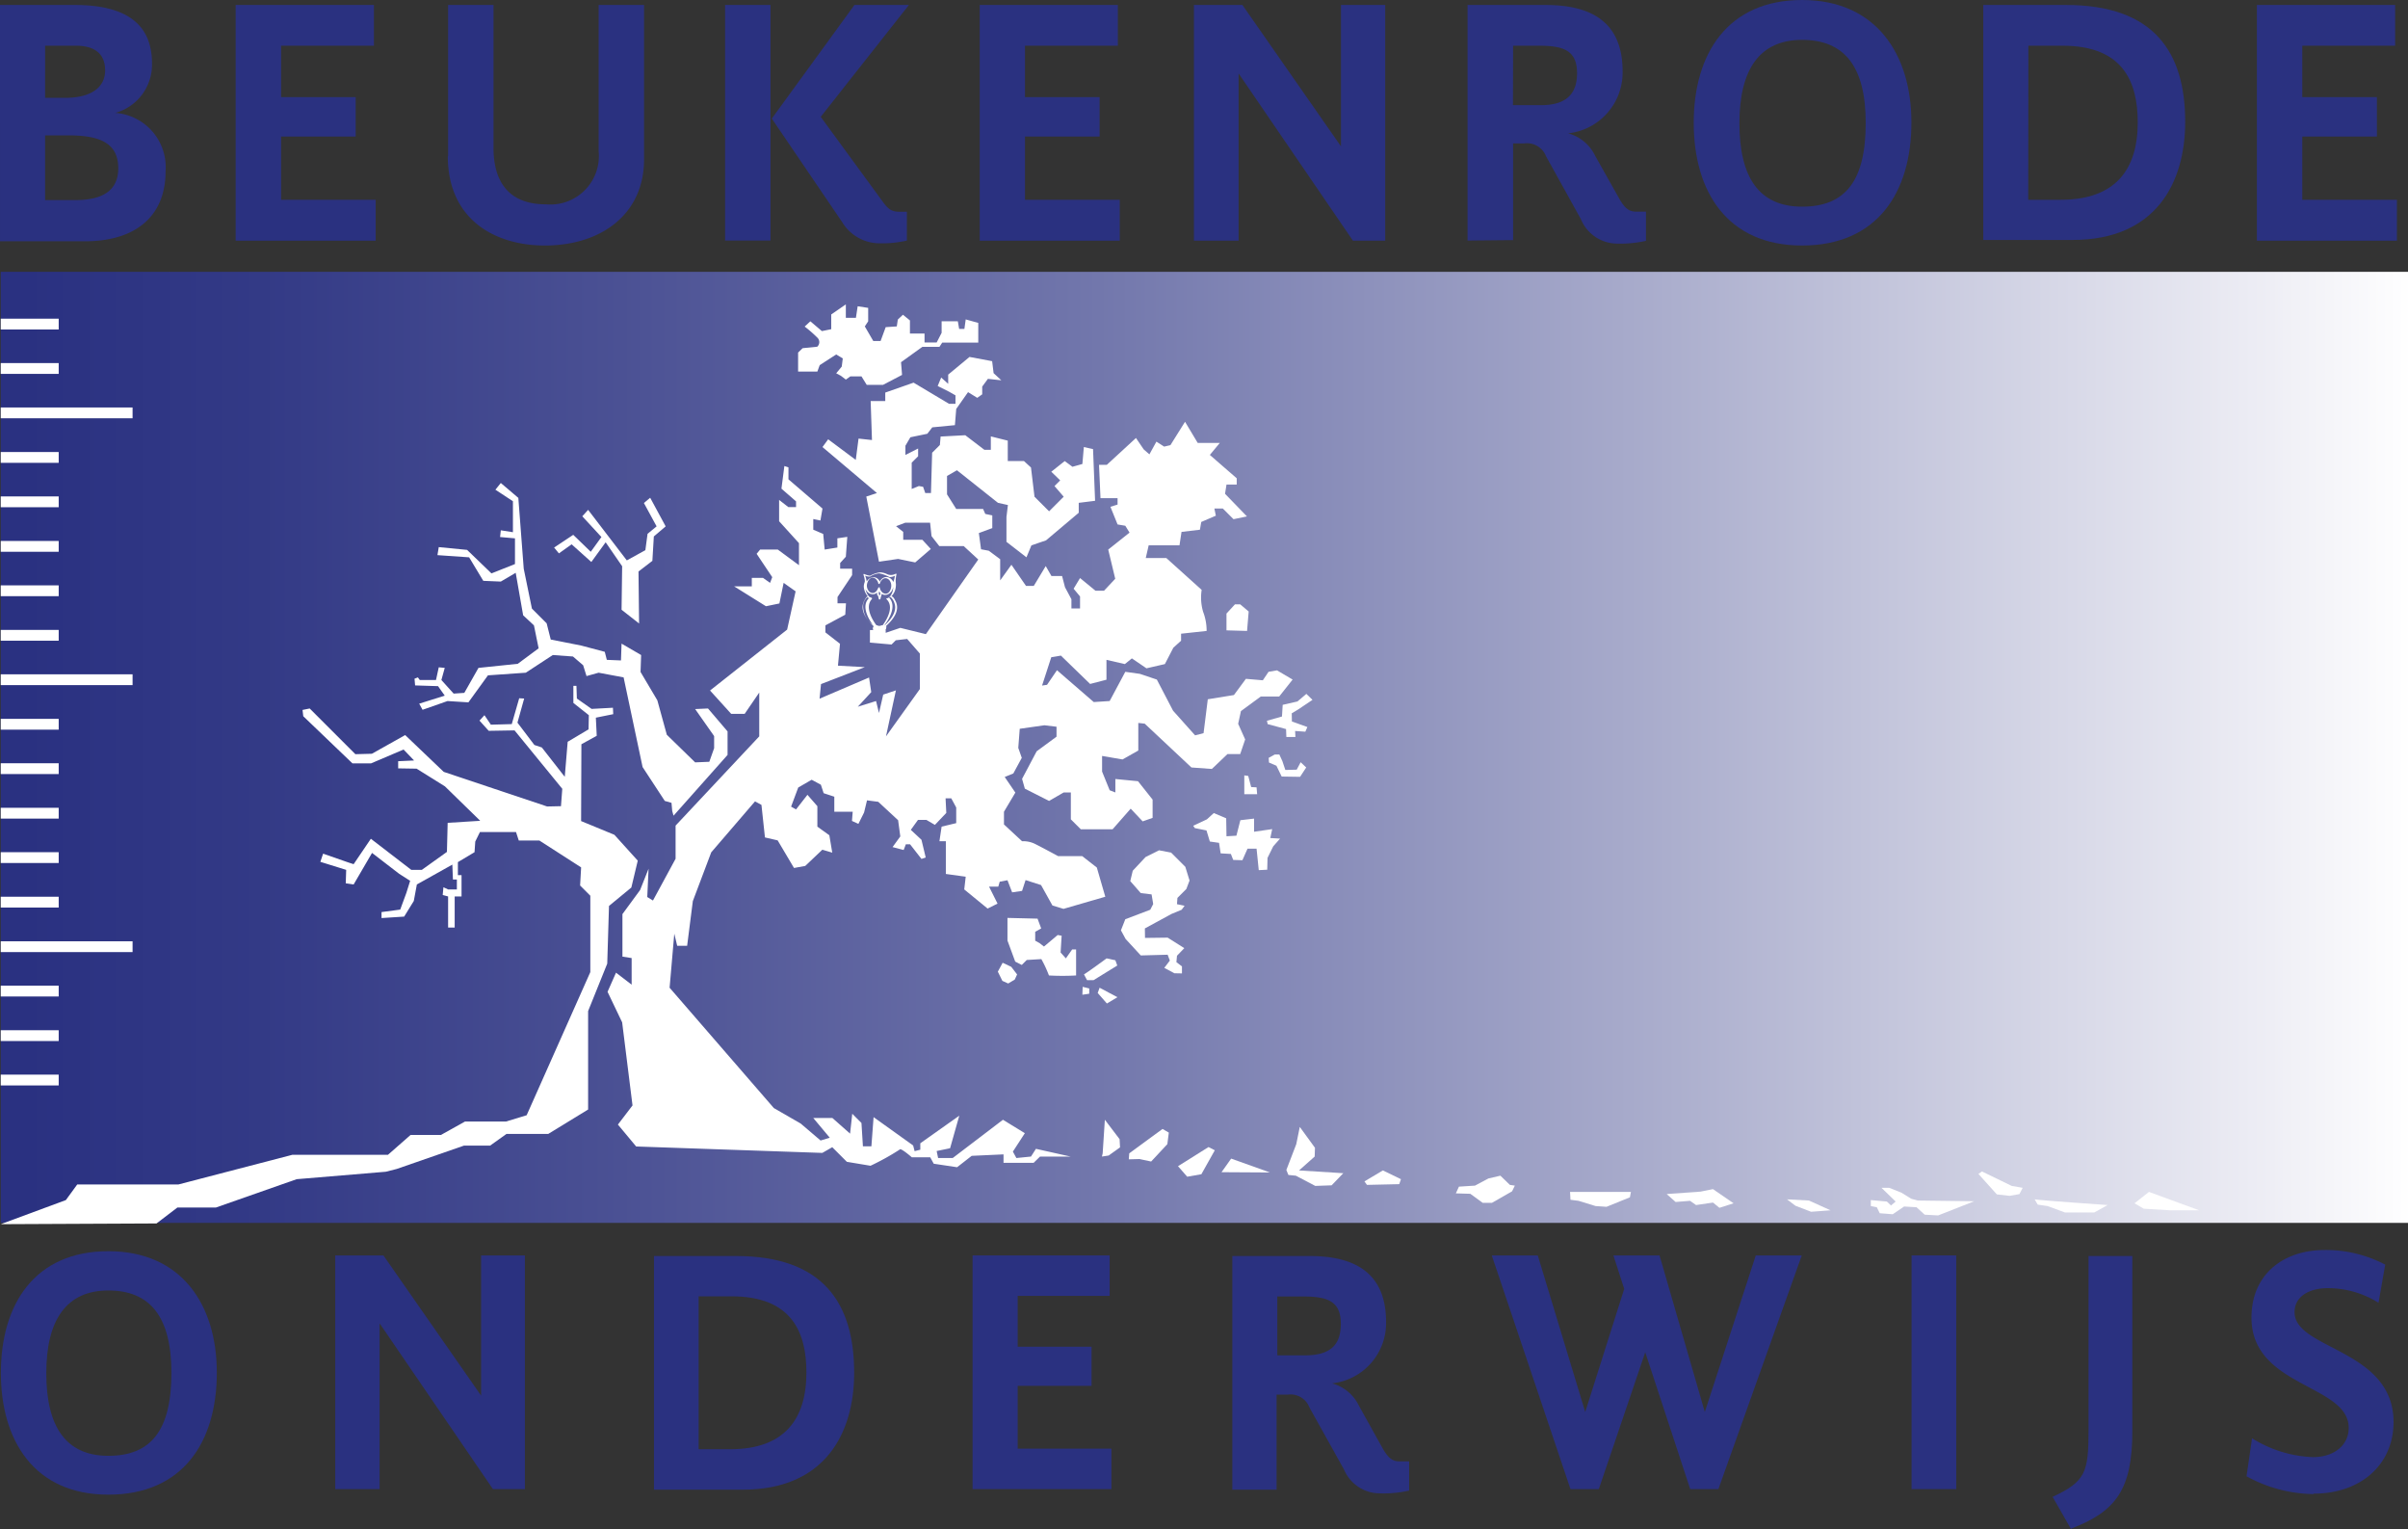 <svg viewBox="0 0 164.92 104.71" xmlns="http://www.w3.org/2000/svg" xmlns:xlink="http://www.w3.org/1999/xlink"><rect x="0" y="0" width="164.92" height="104.71" fill="#333333" stroke="none"/><clipPath id="a"><path d="m.05 18.61h164.87v65.12h-164.87z"/></clipPath><linearGradient id="b" gradientTransform="matrix(132.32 0 0 -132.32 126730.93 -272478.66)" gradientUnits="userSpaceOnUse" x1="-957.76" x2="-956.51" y1="-2059.63" y2="-2059.63"><stop offset="0" stop-color="#2a3181"/><stop offset=".1" stop-color="#333a86"/><stop offset=".25" stop-color="#4b5194"/><stop offset=".45" stop-color="#7277ac"/><stop offset=".68" stop-color="#a9accc"/><stop offset=".94" stop-color="#eeeef5"/><stop offset="1" stop-color="#fff"/></linearGradient><g clip-path="url(#a)"><path d="m.05 18.61h164.87v65.12h-164.87z" fill="url(#b)"/></g><g fill="#fff"><path d="m.05 21.82h3.97v.74h-3.97z"/><path d="m.05 24.86h3.97v.74h-3.97z"/><path d="m.05 27.9h9.03v.74h-9.03z"/><path d="m.05 30.95h3.97v.74h-3.97z"/><path d="m.05 33.99h3.97v.74h-3.97z"/><path d="m.05 37.04h3.97v.74h-3.97z"/><path d="m.05 40.08h3.97v.74h-3.97z"/><path d="m.05 43.13h3.97v.74h-3.97z"/><path d="m.05 46.17h9.03v.74h-9.03z"/><path d="m.05 49.22h3.97v.74h-3.97z"/><path d="m.05 52.26h3.97v.74h-3.97z"/><path d="m.05 55.31h3.97v.74h-3.97z"/><path d="m.05 58.35h3.97v.74h-3.97z"/><path d="m.05 61.4h3.97v.74h-3.97z"/><path d="m.05 64.45h9.03v.74h-9.03z"/><path d="m.05 67.49h3.97v.74h-3.97z"/><path d="m.05 70.54h3.97v.74h-3.97z"/><path d="m.05 73.58h3.97v.74h-3.97z"/><path d="m43.77 42.69-1.2-.94.04-2.98-1.13-1.64-.98 1.35-1.35-1.21-.87.62-.33-.4 1.31-.87 1.2 1.16.73-1.01-1.31-1.42.4-.44 2.65 3.46 1.27-.7.15-1.12.62-.51-.87-1.6.43-.36 1.06 1.96-.81.69-.1 1.67-.95.73z"/><path d="m10.72 83.77-10.67.05 4.46-1.65.78-1.07h6.93l7.8-2.03h6.55l1.55-1.36h2.08l1.65-.92h2.81l1.41-.43 4.36-9.8v-5.23l-.7-.7.07-1.24-2.86-1.84h-1.41l-.19-.58h-2.47l-.32.65-.05.73-1.14.68v.89h.25v1.46h-.47v2.13h-.45v-2.13l-.37-.1.05-.53.32.15h.6v-.68h-.27l-.04-1.02-2.43 1.36-.21 1.13-.66 1.07-1.55.1v-.41l1.28-.17.42-1.14.26-.83-.75-.48-1.86-1.43-1.26 2.16-.54-.08.03-.92-1.77-.55.19-.56 1.72.6.37.12 1.18-1.74 2.77 2.13h.72l1.72-1.23.05-1.99 2.23-.14-2.42-2.36-1.94-1.21-1.26-.02v-.49l1.09-.05-.72-.75-2.23.95h-1.27l-3.37-3.23-.05-.43.49-.1 3.13 3.13 1.13-.03 2.28-1.28 2.64 2.52 7.08 2.37.95-.02.09-1.19-3.27-4-1.77.03-.63-.7.34-.37.44.65 1.43-.04.51-1.77.34.02-.46 1.65 1.16 1.53.51.17 1.57 2.01.2-2.4 1.43-.85.02-.97-1.06-.84v-1.17h.21l.03.87 1.01.71 1.46-.08.02.44-1.19.24.06 1.24-1.05.58-.02 5.26 2.28.94 1.6 1.77-.44 1.84-1.53 1.26-.12 3.95-1.31 3.25v6.74l-2.73 1.67h-2.86l-1.12.8h-1.79l-4.61 1.6-.75.19-6.1.51-5.53 1.94h-2.64z"/><path d="m46.04 55.53-.05-.56-.46-.13-1.52-2.32-1.3-6.14-1.71-.32-.83.23-.23-.74-.7-.6-1.38-.1-1.85 1.21-2.59.18-1.34 1.85-1.43-.09-1.71.6-.23-.42 1.75-.55-.46-.65-1.57-.05-.04-.46.23-.09.13.18h1.11l.19-.87.41.04-.23.83.84.93.73-.05.97-1.71 2.69-.28 1.43-1.06-.32-1.57-.74-.69-.51-2.91-1.02.6-1.2-.05-.97-1.61-2.17-.15.09-.55 1.94.19 1.67 1.61 1.61-.64v-1.76l-1.02-.09.05-.46.83.13v-2.12l-1.2-.79.37-.46 1.2 1.02.37 4.85.56 2.73 1.01 1.01.28 1.11 2.08.41 1.62.43.14.55.97.04.04-1.15 1.34.78-.04 1.16 1.15 1.94.65 2.36 1.94 1.89.97-.04.33-.93v-.83l-1.3-1.85.88-.04 1.34 1.57v1.61l-3.7 4.16z"/><path d="m45.86 67.63 7.14 8.24 1.84 1.06 1.36 1.16.63-.19-1.13-1.35h1.31l1.21 1.07.15-1.36.63.63.1 1.6h.58l.15-2 2.71 1.94.1.39.39-.1v-.44l2.67-1.89-.63 2.23-.92.19.1.48h1l3.44-2.62 1.5.92-.82 1.26.24.44 1-.1.34-.53 2.37.53h-2.09l-.44.43h-2.06v-.58l-2.18.1-1 .78-1.6-.24-.24-.44h-1.26s-.78-.68-.83-.53a17 17 0 0 1 -2 1.11l-1.62-.27-1-1-.68.39-12.75-.44-1.25-1.5 1-1.31-.71-5.69-1-2.09.58-1.31 1.07.82v-1.82l-.63-.1v-2.91l1.21-1.65.58-1.46-.09 1.94.39.24 1.55-2.86v-2.27l5.73-6.11v-3l-1 1.46h-.92l-1.45-1.6 5.28-4.17.58-2.62-.82-.58-.29 1.41-.92.19-2.18-1.36h1.21v-.58h.77l.48.34.15-.39-1.07-1.6.24-.29h1.21l1.45 1.07v-1.51l-1.36-1.5v-1.46l.63.49h.53v-.39l-1-.87.2-1.55.28.09v.82l2.33 2-.14.82-.49-.1v.73l.68.29.1 1.07.87-.14v-.63l.68-.1-.1 1.36-.39.43v.39h.82v.44l-1 1.5v.43h.58l-.05.78-1.36.73v.48l1 .78-.14 1.5 1.84.1-3 1.16-.1 1 3.39-1.45.15 1-.92 1 1.25-.39.2.82.29-1.26.87-.29-.68 3.15 2.32-3.24v-2.43l-.87-1-.78.09-.29.29-1.48-.13v-.86h1.08v.19l1-.34 1.75.43 3.59-5.11-1-.92h-1.67l-.53-.68-.1-.92h-1.7l-.63.24.49.39v.54h1.31l.58.63-1.07.92-1.17-.24-1.31.19-.87-4.46.73-.24-3.73-3.15.39-.53 1.89 1.41.19-1.46.92.1-.09-2.67h1v-.58l1.94-.68 2.43 1.45h.44v-.58l-.44-.25-.78-.39.24-.58.48.43v-.63l1.46-1.21 1.55.29.1.82.53.49-.92-.1-.39.53v.53l-.34.24-.63-.39-.81 1.15-.09 1.11-1.55.15-.34.44-1.16.24-.34.58v.63l.87-.44v.53l-.44.44v1.8l.49-.2.29.05.15.43h.39l.08-2.76.53-.53.05-.58 1.69-.09 1.31 1h.44v-.92l1.16.29v1.4h1.11l.48.44.24 2 1 1 1-1-.63-.73.39-.39-.61-.59.92-.73.53.39.68-.19.1-1.16.63.14.14 3.54-1.12.14v.68l-2.24 1.89-1 .34-.34.82-1.37-1.06v-1.7l.1-.82-.68-.15-2.81-2.23-.68.39v1.26l.63 1h1.84l.15.34.48.1v.87l-.92.34.15 1.11.53.1.78.58v1.45l.77-1.07 1 1.45h.53l.82-1.36.39.68h.73l.2.77.44.82v.63h.59v-.82l-.44-.53.44-.73 1.06.87h.58l.77-.82-.48-2 1.46-1.16-.29-.47-.53-.09-.49-1.21.49-.15v-.44h-1.17l-.1-2.28h.53l2-1.84.53.78.39.34.48-.87.53.34.43-.1 1-1.6.87 1.45h1.51l-.68.82 1.84 1.6v.43h-.7l-.1.63 1.5 1.55-.92.19-.73-.73h-.58l.1.49-1 .43-.09.53-1.26.15-.14.92h-2.11l-.2.87h1.41l2.42 2.18a3.45 3.45 0 0 0 .1 1.5 3.66 3.66 0 0 1 .24 1.31l-1.75.19v.48l-.53.48-.58 1.12-1.26.29-1-.68-.48.39-1.26-.29v1.36l-1.12.29-2-1.94-.66.11-.63 1.94.34-.05.68-1 2.52 2.18 1.09-.07 1.07-2 1 .14 1.16.39 1.11 2.13 1.51 1.69.58-.15.29-2.32 1.79-.29.82-1.11 1.16.1.39-.58.58-.1 1.07.63-.92 1.16h-1.26l-1.36 1-.19.87.48 1.07-.34 1h-.87l-1.07 1.02-1.4-.1-3.2-3-.44-.05v1.89l-1.08.61-1.4-.24v1.07l.52 1.28.39.15v-.92l1.55.15 1 1.26v1.25l-.68.24-.82-.87-1.24 1.41h-2.18l-.68-.68v-1.84h-.49l-1 .58-1.66-.84-.19-.67 1-1.89 1.36-1v-.68l-.83-.1-1.69.24-.1 1.31.24.68-.58 1.07-.59.24.73 1.07-.78 1.31v.87l1.24 1.15a1.82 1.82 0 0 1 .92.2c.48.24 1.55.82 1.55.82h1.65l1 .78.58 2-2.86.83-.76-.23-.78-1.4-1.06-.34-.24.74-.68.1-.32-.83-.53.1-.1.34h-.63l.58 1.16-.68.34-1.6-1.31.1-.87-1.36-.19v-1.79-.45h-.44l.15-1 1-.24v-1.07l-.34-.63h-.39l.05 1-.78.82-.58-.34h-.58l-.49.68.73.68.29 1.21-.29.1-.78-1h-.29l-.15.39-.76-.2.53-.73-.15-1.11-1.36-1.26-.77-.1-.2.83-.39.78-.44-.2.05-.63h-1.26v-1.03l-.73-.24-.19-.58-.63-.34-.92.53-.49 1.31.34.19.78-1 .68.78v1.4l.82.59.2 1.19-.68-.2-1.17 1.11-.77.14-1.12-1.89-.87-.2-.24-2.23-.44-.24-3 3.49-1.26 3.34-.39 3.06h-.68l-.2-.83z"/><path d="m61.78 25.67-1.3.68h-1.12l-.36-.58h-.76l-.31.22-.34-.26-.32-.17.38-.46.07-.56-.45-.27-1.13.73-.16.44h-1.32v-1.3l.31-.3 1-.1a.42.42 0 0 0 0-.63 8.71 8.71 0 0 0 -.86-.75l.39-.36.79.67.64-.13v-1.01l1-.69v.92h.69l.12-.79.72.11v.92l-.23.35.58 1h.5l.35-.95.76-.05.07-.47.35-.33.48.39v.9h1v.61h.83l.34-.66v-.79h1.11l.09.52h.36l.09-.65.86.24v1.35h-2.47l-.19.29h-1.17l-1.46 1.05z"/><path d="m84 43.16c0-.09 0-1.15 0-1.15l.58-.63h.36l.58.49-.11 1.33z"/><path d="m86.77 49.35 1.03-.29.05-.8 1.01-.23.61-.52.42.41-.97.65-.45.27.01.56 1.06.38-.14.32-.7-.05.02.41h-.62l-.02-.54-1.26-.34z"/><path d="m85.22 53.09v1.29h.88l-.04-.47-.37-.02-.2-.76z"/><path d="m86.91 52.21-.02-.32.42-.23h.31l.21.46.2.6.78-.02.27-.51.38.36-.42.64-1.26-.02-.36-.74z"/><path d="m81.72 56.54.94-.44.47-.43.85.36.02 1.23.68-.04.27-1.06.94-.11v.9l1.24-.18-.13.61.67.04-.47.53-.39.79-.02.81-.58.03-.15-1.47h-.62l-.35.79-.63-.02-.16-.41-.7-.04-.11-.72-.63-.09-.23-.76-.8-.16z"/><path d="m78.13 61.15-.72-.82.17-.71.88-.94.92-.46.83.16.97.97.29.94-.22.58-.61.61-.03.43.52.11-.2.27-.7.29-1.82.99.01.65 1.55-.02 1.14.72-.5.52-.04.44.38.29v.48l-.52-.01-.69-.37.38-.5-.15-.4-1.84.05-1.04-1.13-.32-.59.3-.76 1.71-.65.2-.39-.11-.66z"/><path d="m69 64.4v-1.55l2.06.05.25.67-.41.23v.61l.29.16.31.24.94-.79.27.05-.07 1.15.36.4.43-.61h.27v1.78a16.39 16.39 0 0 1 -1.86 0 8.06 8.06 0 0 0 -.52-1.12l-1 .06-.34.34-.45-.23z"/><path d="m68.65 67.16-.31-.63.33-.61.59.28.4.52-.16.35-.45.27z"/><path d="m74.24 66.72c.2-.11 1.55-1.1 1.55-1.1l.6.13.13.36-1.62 1h-.45z"/><path d="m74.15 67.57.45.11v.36l-.47.07z"/><path d="m75.31 67.63 1.22.65-.72.43-.63-.72z"/><path d="m75.52 78.97.15-2.3 1.01 1.33.03.56-.78.56-.46.07z"/><path d="m77.34 78.97 2.28-1.67.43.25-.1.79-1.11 1.19-.8-.17-.73.02z"/><path d="m80.68 79.85 2.09-1.31.43.22-.92 1.64-.97.17z"/><path d="m83.66 80.26.66-.93 2.66.95z"/><path d="m88.1 80.11.68-1.77.24-1.18 1.04 1.43-.02.6-1.07.95 3.03.19-.8.83-1.12.04-1.33-.7-.51-.05z"/><path d="m93.45 80.89 1.26-.75 1.24.6-.12.34-2.21.05z"/><path d="m99.92 81.25 1.1-.07.92-.49.82-.19.65.63.34.05-.19.39-1.38.79h-.63l-.85-.62-.99-.03z"/><path d="m107.53 81.61h4.17l-.07.37-1.6.65-.75-.05-1.17-.36-.55-.07z"/><path d="m114.15 81.76.09-.01 2.23-.16.85-.17 1.41.97-.97.31-.44-.36-1.16.17-.41-.29-.99.08z"/><path d="m122.39 82.12 1.5.08 1.48.67-1.33.1-1.07-.41z"/><path d="m128.13 82.17 1.1.1.28.27.32-.27-.97-.94h.53l.83.33.68.42.45.12 3.86.05-2.47.97-.92-.05-.56-.51-.85-.05-.78.53-.89-.07-.2-.41-.41-.08z"/><path d="m136.76 81.78-1.26-1.4.24-.17 2.04.99.75.13-.22.43-.68.12z"/><path d="m139.35 82.12c.49.08 5 .39 5 .39l-.92.51h-2l-1.19-.44-.68-.1z"/><path d="m146.19 82.39.99-.78 3.44 1.26h-1.98l-1.82-.11z"/></g><path d="m0 .34h5.11c3.35 0 5.3 1.18 5.3 4a3.43 3.43 0 0 1 -2.51 3.39 3.73 3.73 0 0 1 3.44 4c0 3.13-2.12 4.79-5.51 4.79h-5.83zm3.09 6.36h1.37c1.76 0 2.74-.7 2.74-1.88s-.77-1.69-2-1.69h-2.11zm0 7h2.07c2.22 0 2.94-.92 2.94-2.19-.01-1.61-1.1-2.24-3.38-2.24h-1.63z" fill="#2a3180"/><path d="m16.14.34h9.47v2.79h-6.36v3.52h5.11v2.7h-5.11v4.33h6.48v2.8h-9.59z" fill="#2a3180"/><path d="m30.69 10.69v-10.35h3.11v9.8c0 2 .8 3.85 3.59 3.85a3.32 3.32 0 0 0 3.61-3.63v-10.02h3.11v10.57c0 3.81-3 5.9-6.79 5.9-3.49 0-6.65-1.83-6.65-6.12" fill="#2a3180"/><path d="m49.66.34h3.11v16.13h-3.11zm12.45 16.13a7.36 7.36 0 0 1 -1.83.19 3 3 0 0 1 -2.6-1.45l-4.82-7.09 5.66-7.78h3.73l-6.04 7.66 4.24 5.8c.36.48.56.7 1.18.7h.48z" fill="#2a3180"/><path d="m67.1.34h9.46v2.79h-6.36v3.52h5.11v2.7h-5.11v4.33h6.49v2.8h-9.59z" fill="#2a3180"/><path d="m81.77.34h3.32l6.75 9.68v-9.68h3.03v16.14h-2.21l-7.83-11.45v11.45h-3.06z" fill="#2a3180"/><path d="m100.51 16.47v-16.13h5.32c2.94 0 5.3 1 5.3 4.55a4.19 4.19 0 0 1 -3.73 4.24 2.88 2.88 0 0 1 1.85 1.54l1.69 3c.36.61.65.82 1.11.82h.68v2a8.05 8.05 0 0 1 -2 .19 2.7 2.7 0 0 1 -2.46-1.68l-2.38-4.29a1.4 1.4 0 0 0 -1.5-.89h-.76v6.62zm3.11-9.27h1.93c2 0 2.46-1.06 2.46-2.19 0-1.61-1-1.88-2.65-1.88h-1.73z" fill="#2a3180"/><path d="m116 8.41c0-4.75 2.34-8.41 7.42-8.41s7.49 3.73 7.49 8.38c0 4.84-2.38 8.43-7.49 8.43s-7.42-3.68-7.42-8.4m11.78 0c0-3.87-1.47-5.68-4.36-5.68s-4.29 2-4.29 5.71 1.35 5.71 4.29 5.71 4.36-1.73 4.36-5.73" fill="#2a3180"/><path d="m135.83.34h5.66c6.07 0 8.17 3.27 8.17 8 0 4.17-2 8.09-7.71 8.09h-6.12zm3.08 13.34h2.22c3.78 0 5.28-2.1 5.28-5.3 0-2.77-1-5.25-5.15-5.25h-2.34z" fill="#2a3180"/><path d="m154.57.34h9.47v2.79h-6.36v3.52h5.11v2.7h-5.11v4.33h6.48v2.8h-9.59z" fill="#2a3180"/><path d="m.06 94c0-4.7 2.32-8.33 7.36-8.33s7.43 3.7 7.43 8.31c0 4.8-2.36 8.36-7.43 8.36s-7.36-3.7-7.36-8.34m11.68 0c0-3.84-1.46-5.64-4.32-5.64s-4.25 2-4.25 5.66 1.34 5.66 4.25 5.66 4.32-1.72 4.32-5.69" fill="#2a3180"/><path d="m22.96 85.96h3.3l6.69 9.6v-9.6h3v16h-2.19l-7.76-11.35v11.35h-3.04z" fill="#2a3180"/><path d="m44.79 86h5.61c6 0 8.1 3.25 8.1 8 0 4.14-2 8-7.64 8h-6.07zm3.06 13.23h2.15c3.75 0 5.23-2.08 5.23-5.26 0-2.74-1-5.21-5.12-5.21h-2.26z" fill="#2a3180"/><path d="m66.61 85.96h9.39v2.77h-6.3v3.48h5.06v2.68h-5.06v4.3h6.42v2.77h-9.51z" fill="#2a3180"/><path d="m84.4 102v-16h5.28c2.91 0 5.25 1 5.25 4.52a4.15 4.15 0 0 1 -3.7 4.2 2.87 2.87 0 0 1 1.84 1.53l1.67 3c.36.6.65.81 1.1.81h.67v2a7.83 7.83 0 0 1 -2 .19 2.66 2.66 0 0 1 -2.46-1.63l-2.37-4.25a1.38 1.38 0 0 0 -1.48-.88h-.77v6.51zm3.08-9.2h1.92c2 0 2.43-1 2.43-2.17 0-1.6-1-1.86-2.63-1.86h-1.72z" fill="#2a3180"/><path d="m108.57 96.68 2.67-8.43-.74-2.29h3.16l3.1 10.72 3.49-10.72h3.15l-5.71 16h-1.93l-3.08-9.37-3.18 9.37h-1.94l-5.39-16h3.15z" fill="#2a3180"/><path d="m130.92 85.96h3.06v16h-3.06z" fill="#2a3180"/><path d="m141.85 104.71-1.27-2.22c2.25-1.05 2.46-1.67 2.46-4.54v-11.95h3v12c0 3.94-1.1 5.49-4.18 6.66" fill="#2a3180"/><path d="m158.45 102.3a9.72 9.72 0 0 1 -4.59-1.22l.38-2.6a8.47 8.47 0 0 0 4.16 1.29c1.51 0 2.46-.86 2.46-2 0-3-6.66-2.77-6.66-7.55 0-3 2.22-4.63 5-4.63a8.7 8.7 0 0 1 4.16 1l-.46 2.61a6.57 6.57 0 0 0 -3.46-1c-1.29 0-2.29.57-2.29 1.65 0 2.56 6.78 2.51 6.78 7.52 0 2.89-2.22 4.9-5.47 4.9" fill="#2a3180"/><path d="m61.29 41.07c-.08-.15-.15-.23-.24-.24a1.05 1.05 0 0 0 .3-.65 1 1 0 0 0 0-.28 1.7 1.7 0 0 1 .06-.61s-.06 0-.08 0a.64.64 0 0 1 -.62 0 1.23 1.23 0 0 0 -.41-.1 1.6 1.6 0 0 0 -.45.11 1.44 1.44 0 0 0 -.25.12c-.08 0-.29-.06-.37-.1s-.1 0-.1 0 .14.42.09.54a.88.88 0 0 0 -.06.31 1.12 1.12 0 0 0 .28.67c-.09 0-.17.14-.25.3-.35.65.19 1.32.65 1.74 0 .11-.07.36.12.35s.14 0 .19 0a.12.12 0 0 0 .1 0 .14.14 0 0 0 .1 0s.1 0 .16 0 .25-.22.18-.37c.48-.44 1-1.09.62-1.75m-2.08-1.7a.67.67 0 0 0 .31.07h.05a1.33 1.33 0 0 1 .63-.22 2.38 2.38 0 0 1 .69.25.71.71 0 0 0 .38-.09 1.67 1.67 0 0 1 -.11.43s0 0 0 0a.55.55 0 0 0 -.43-.34.5.5 0 0 0 -.49.32c-.24-.51-.87-.35-1 .23a.54.54 0 0 0 .51.63.41.41 0 0 0 .3-.12v.16c.09.05.09.19.12.28s.11 0 .11 0a1.46 1.46 0 0 1 .06-.22c0-.08.06-.06 0-.15a.21.21 0 0 1 0 0c.29.24.73 0 .81-.43a.54.54 0 0 0 0-.21.74.74 0 0 1 0 .14 1 1 0 0 1 -.28.77l-.11.05s-.1 0-.07.06c.54.51.06 1.37-.29 1.84h-.08a.14.14 0 0 0 -.11 0 .14.14 0 0 0 -.09 0 .11.11 0 0 0 -.08 0c-.35-.45-.84-1.32-.34-1.85 0 0 0 0 0-.06a.49.49 0 0 0 -.17-.07 0 0 0 0 0 0 0 1 1 0 0 1 -.28-.73.91.91 0 0 1 .09-.32 1.63 1.63 0 0 0 -.1-.39m1 1.12v-.05s.07.2 0 .23a.15.15 0 0 0 0 .06.17.17 0 0 0 -.07-.09v-.2m.08-.29s-.1 0-.11 0c-.09.27-.31.51-.6.31a.59.59 0 0 1 -.19-.43c0-.25.21-.7.57-.49a.57.57 0 0 1 .22.36.08.08 0 0 0 .09 0c.09-.28.35-.54.65-.26a.59.59 0 0 1 .14.4c0 .26-.2.72-.59.47a.59.59 0 0 1 -.2-.35m-1.13 1.14a1 1 0 0 1 .21-.41c.09-.1.09-.05.18 0-.51.5-.1 1.32.26 1.81a1.57 1.57 0 0 1 -.65-1.41m1 1.8a.09.09 0 0 0 -.11 0h-.01c-.14 0-.09-.22-.07-.31h.07s.08 0 .1 0 0 .06.06.09 0 .2 0 .2m.42 0a.2.2 0 0 1 -.13 0s-.09 0-.11 0a1.51 1.51 0 0 0 0-.21 0 0 0 0 1 0-.06h.24a.3.3 0 0 1 0 .28m0-.35c.37-.48.84-1.35.3-1.89.07 0 .08-.07.15 0a1 1 0 0 1 .23.39c.2.58-.26 1.13-.65 1.5" fill="#fff"/><path d="m60.22 43a.22.22 0 1 1 -.22-.19.21.21 0 0 1 .22.19" fill="#fff"/><path d="m60.66 43a.22.22 0 1 1 -.22-.19.21.21 0 0 1 .22.19" fill="#fff"/></svg>